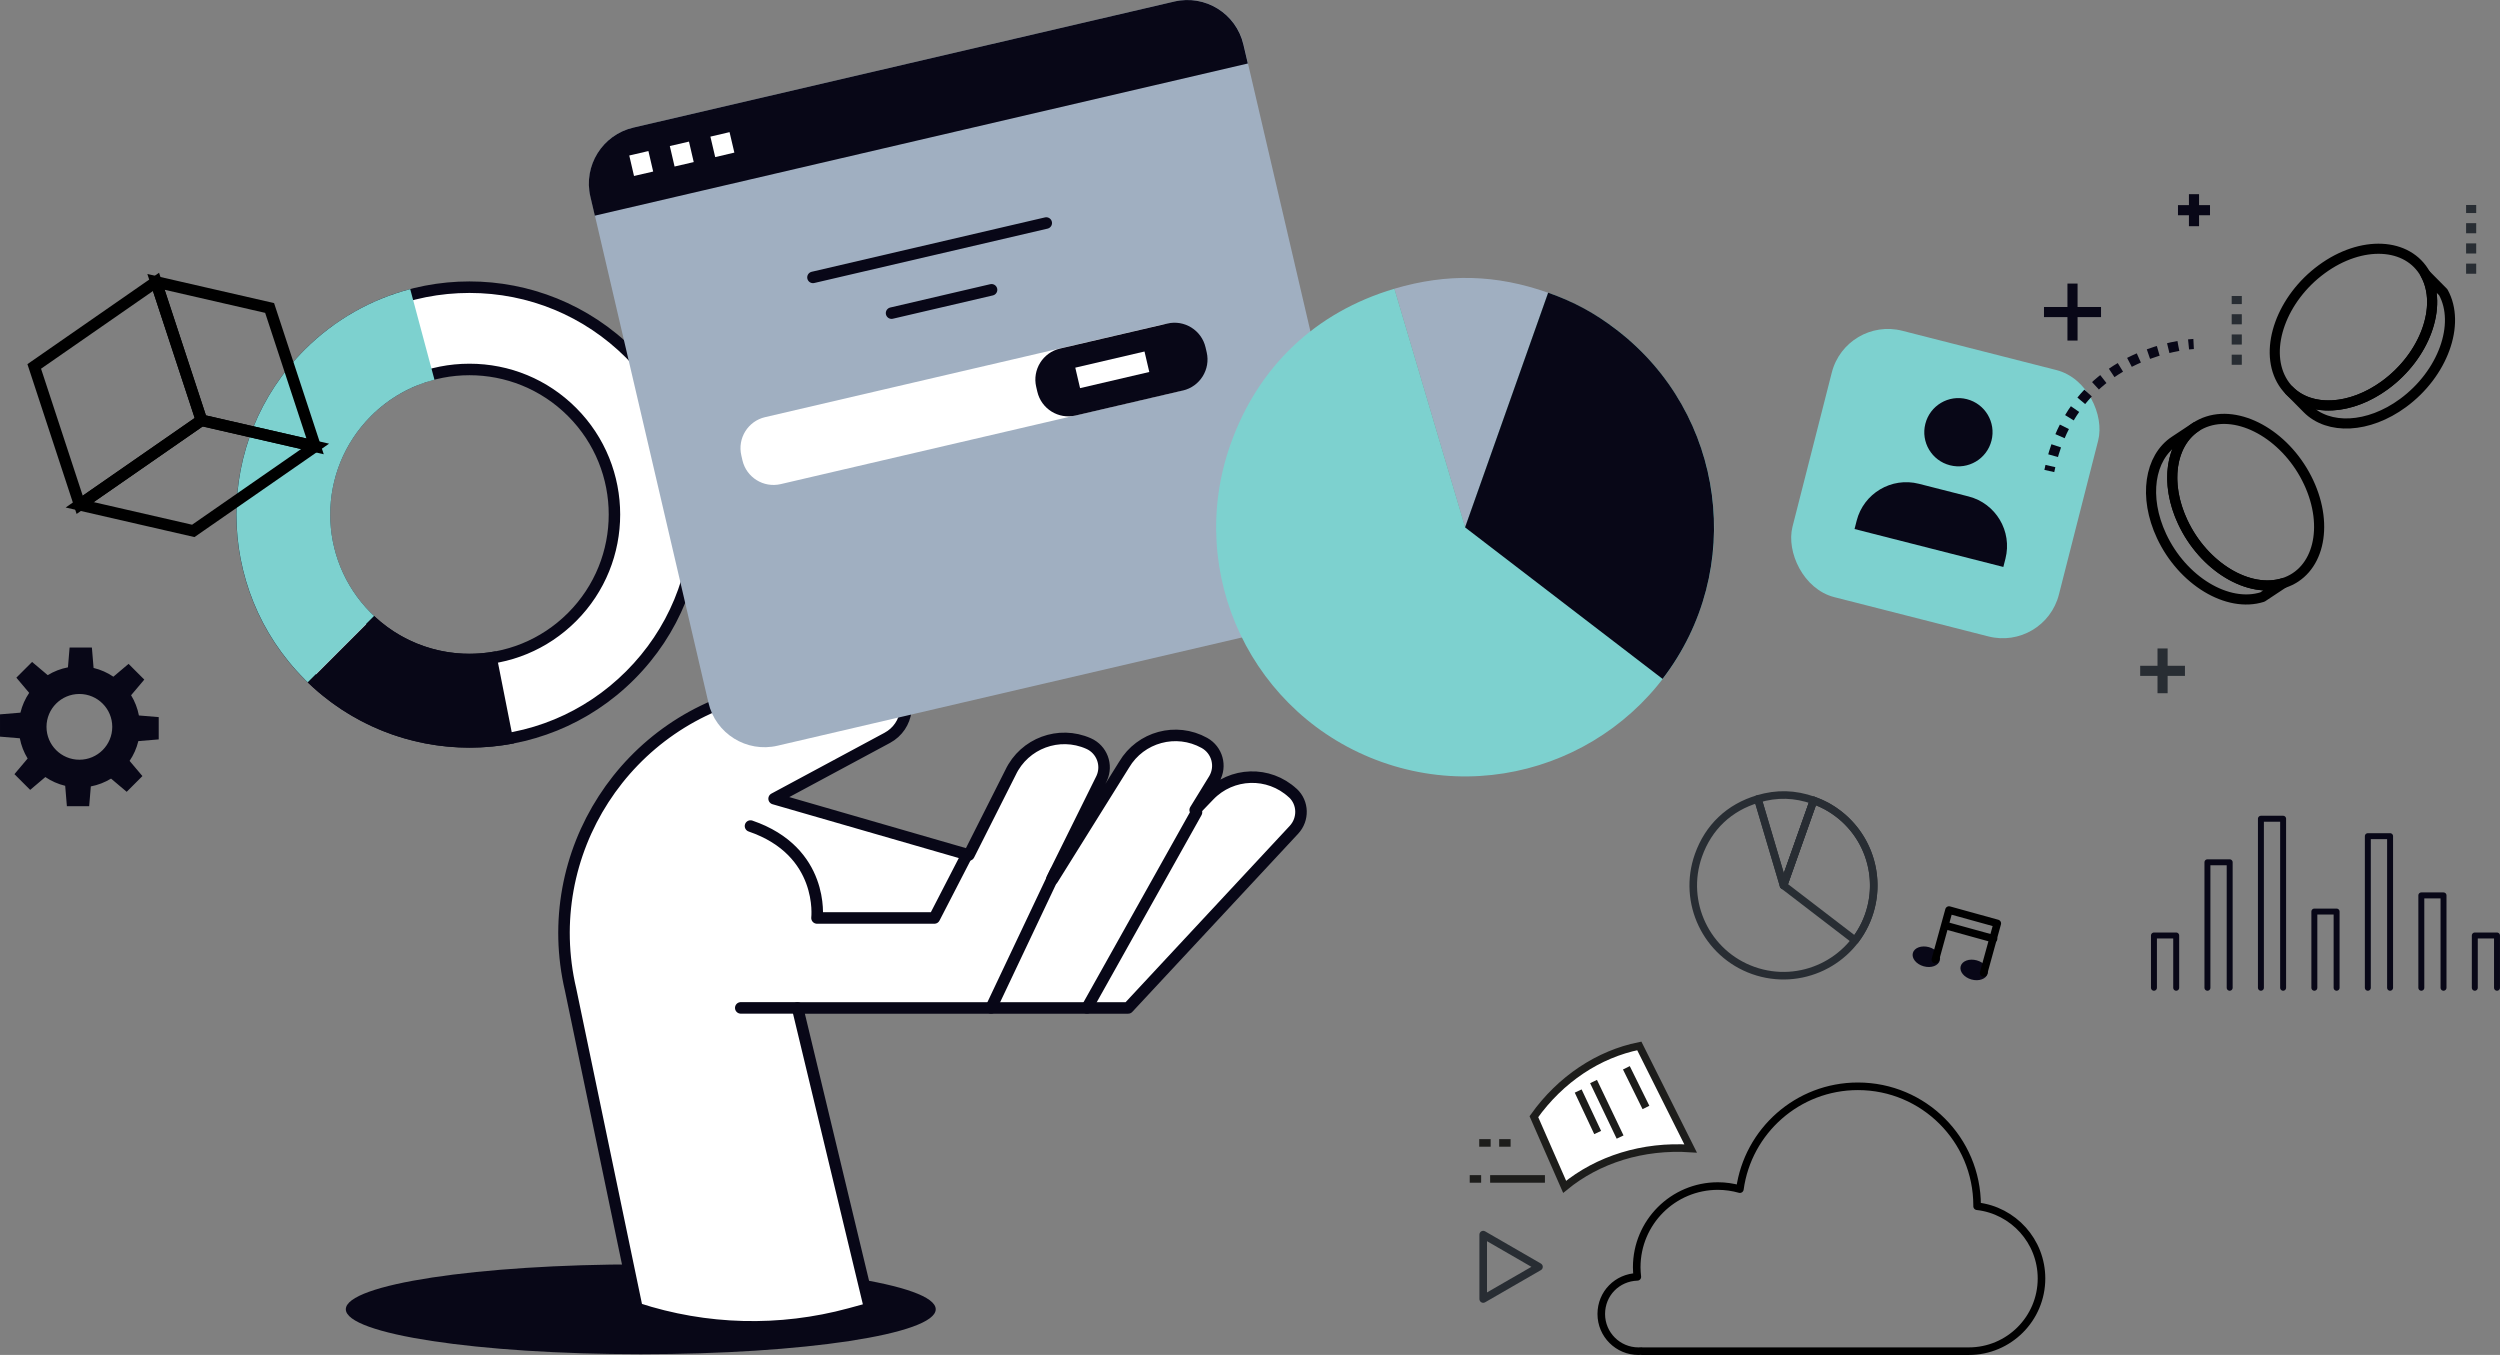 <?xml version="1.0" encoding="UTF-8"?>
<svg id="_レイヤー_2" data-name="レイヤー 2" xmlns="http://www.w3.org/2000/svg" viewBox="0 0 533.81 289.31">
  <rect x="0" y="0" width="533.81" height="289.31" fill="#808080" stroke="none"/>
  <defs>
    <style>
      .cls-1, .cls-2, .cls-3, .cls-4, .cls-5, .cls-6, .cls-7, .cls-8, .cls-9, .cls-10, .cls-11, .cls-12, .cls-13 {
        fill: none;
      }

      .cls-1, .cls-2, .cls-3, .cls-7, .cls-10, .cls-11 {
        stroke-width: 2.16px;
      }

      .cls-1, .cls-4, .cls-10 {
        stroke: #282d33;
      }

      .cls-2 {
        stroke-dasharray: 2.21 2.21;
      }

      .cls-2, .cls-14, .cls-5, .cls-7, .cls-11, .cls-13 {
        stroke: #080717;
      }

      .cls-2, .cls-8, .cls-10, .cls-11, .cls-15 {
        stroke-miterlimit: 10;
      }

      .cls-16 {
        fill: #080717;
      }

      .cls-3, .cls-14, .cls-4, .cls-5, .cls-9, .cls-13 {
        stroke-linejoin: round;
      }

      .cls-3, .cls-14, .cls-5, .cls-9, .cls-13 {
        stroke-linecap: round;
      }

      .cls-3, .cls-9, .cls-12 {
        stroke: #000;
      }

      .cls-14, .cls-17, .cls-15 {
        fill: #fff;
      }

      .cls-14, .cls-12, .cls-13 {
        stroke-width: 2.46px;
      }

      .cls-4, .cls-8, .cls-9, .cls-15 {
        stroke-width: 1.62px;
      }

      .cls-5 {
        stroke-width: 1.27px;
      }

      .cls-18 {
        isolation: isolate;
      }

      .cls-6 {
        stroke: #fff;
        stroke-width: 4.49px;
      }

      .cls-19 {
        fill: #7dd1cf;
      }

      .cls-8, .cls-15 {
        stroke: #1d1d1b;
      }

      .cls-10 {
        stroke-dasharray: 2.16 2.16;
      }

      .cls-20 {
        fill: #a0afc1;
      }
    </style>
  </defs>
  <g id="_レイヤー_1-2" data-name="レイヤー 1">
    <g>
      <g>
        <g>
          <path class="cls-17" d="M100.24,158.41c-12.97,0-25.16-5.05-34.33-14.22-18.93-18.93-18.93-49.72,0-68.65,9.17-9.17,21.36-14.22,34.33-14.22s25.16,5.05,34.33,14.22c18.93,18.93,18.93,49.72,0,68.65-9.17,9.17-21.36,14.22-34.33,14.22ZM100.24,78.9c-8.27,0-16.05,3.22-21.9,9.07-12.08,12.07-12.08,31.72,0,43.8,5.85,5.85,13.63,9.07,21.9,9.07s16.05-3.22,21.9-9.07c12.08-12.08,12.08-31.72,0-43.8-5.85-5.85-13.63-9.07-21.9-9.07Z"/>
          <path class="cls-16" d="M100.24,62.55c12.64,0,24.52,4.92,33.46,13.86,8.94,8.94,13.86,20.82,13.86,33.46s-4.92,24.52-13.86,33.46c-8.94,8.94-20.82,13.86-33.46,13.86s-24.52-4.92-33.46-13.86c-8.94-8.94-13.86-20.82-13.86-33.46s4.92-24.52,13.86-33.46c8.94-8.94,20.82-13.86,33.46-13.86M100.24,142.06c8.6,0,16.69-3.35,22.77-9.43,12.55-12.55,12.55-32.98,0-45.54-6.08-6.08-14.17-9.43-22.77-9.43-8.6,0-16.69,3.35-22.77,9.43-12.55,12.55-12.55,32.98,0,45.54,6.08,6.08,14.17,9.43,22.77,9.43M100.24,60.09c-12.74,0-25.48,4.86-35.2,14.58-19.44,19.44-19.44,50.95,0,70.39,9.72,9.72,22.46,14.58,35.2,14.58s25.48-4.86,35.19-14.58c19.44-19.44,19.44-50.95,0-70.39-9.72-9.72-22.46-14.58-35.19-14.58h0ZM100.24,139.6c-7.61,0-15.22-2.9-21.03-8.71-11.61-11.61-11.61-30.44,0-42.06,5.81-5.81,13.42-8.71,21.03-8.71,7.61,0,15.22,2.9,21.03,8.71,11.61,11.61,11.61,30.44,0,42.06-5.81,5.81-13.42,8.71-21.03,8.71h0Z"/>
        </g>
        <path class="cls-19" d="M65.05,145.06c.22.22.45.42.67.63l14.17-14.17c-.22-.21-.45-.42-.67-.63-11.61-11.61-11.61-30.44,0-42.06,3.89-3.89,8.59-6.47,13.55-7.75l-5.18-19.35c-8.25,2.16-16.06,6.47-22.53,12.93-19.44,19.44-19.44,50.95,0,70.39Z"/>
        <path class="cls-16" d="M109.42,157.12l-3.57-18.05c-9.05,1.73-18.75-.78-25.93-7.51l-14.17,14.17c12.09,11.63,28.6,15.97,43.99,13l-.32-1.61Z"/>
      </g>
      <path class="cls-16" d="M33.89,157.88v-4.76l-4.23-.35c-.3-1.56-.87-3.01-1.67-4.32l2.82-3.34-3.36-3.36-3.24,2.74c-1.27-.86-2.7-1.5-4.23-1.87l-.36-4.36h-4.76l-.35,4.23c-1.56.3-3.01.87-4.32,1.67l-3.34-2.82-3.36,3.36,2.74,3.24c-.86,1.27-1.5,2.7-1.87,4.23l-4.36.36v4.76l4.23.35c.3,1.56.87,3.01,1.67,4.32l-2.82,3.34,3.36,3.36,3.24-2.74c1.27.86,2.7,1.5,4.24,1.87l.36,4.36h4.76l.35-4.23c1.56-.3,3.01-.87,4.32-1.67l3.34,2.82,3.36-3.36-2.74-3.24c.86-1.27,1.5-2.7,1.87-4.23l4.36-.36ZM16.95,162.22c-3.88,0-7.02-3.14-7.02-7.02s3.14-7.02,7.02-7.02,7.02,3.14,7.02,7.02-3.14,7.02-7.02,7.02Z"/>
      <ellipse class="cls-16" cx="136.82" cy="279.56" rx="62.98" ry="9.59"/>
      <g>
        <path class="cls-14" d="M276.03,169.33c-5.11-4.73-13.05-4.48-17.85.53l-2.98,3.1,4.1-6.68c1.55-2.7.59-6.14-2.13-7.65-6.03-3.35-13.63-1.29-17.14,4.64l-15.25,24.45-.18-.05,10.64-21.49c1.3-2.83.03-6.17-2.81-7.42-6.31-2.79-13.69-.06-16.65,6.17l-8.89,17.63-41.6-12.02,24.16-12.99c4.57-2.46,5.42-8.65,1.67-12.25h0c0-1.82-1.46-3.02-3.25-2.67l-24.79,4.85c-29.36,5.75-48.08,34.73-41.24,63.85l14.18,68.05h0c14.71,4.82,30.5,5.22,45.44,1.16l4.26-1.16-15.42-64.16h70.58l35.41-38.04c2.08-2.23,2.01-5.76-.23-7.84Z"/>
        <line class="cls-13" x1="232.09" y1="215.21" x2="255.48" y2="173.45"/>
        <line class="cls-13" x1="211.62" y1="215.21" x2="225.37" y2="186.17"/>
        <path class="cls-13" d="M206.19,183.06l-6.68,12.95h-25.06s1.67-14.2-14.2-19.63"/>
        <line class="cls-13" x1="170.28" y1="215.21" x2="158.17" y2="215.21"/>
      </g>
      <g>
        <path class="cls-20" d="M149.09,12.02h118.62c6.78,0,12.28,5.5,12.28,12.28v110.96c0,6.78-5.5,12.28-12.28,12.28h-118.62c-6.78,0-12.28-5.5-12.28-12.28V24.29c0-6.78,5.5-12.28,12.28-12.28Z" transform="translate(-12.67 49.38) rotate(-13.12)"/>
        <path class="cls-16" d="M266.44,13.56l-.95-4.06c-1.54-6.6-8.14-10.71-14.74-9.17l-115.52,26.92c-6.6,1.54-10.71,8.14-9.17,14.74l.95,4.06L266.44,13.56Z"/>
        <path class="cls-17" d="M158.53,98.29l-.24-1.05c-.85-3.66,1.42-7.32,5.08-8.17l84.92-19.79c3.66-.85,7.32,1.42,8.17,5.08l.24,1.05c.85,3.66-1.42,7.32-5.08,8.17l-84.92,19.79c-3.66.85-7.32-1.42-8.17-5.08Z"/>
        <path class="cls-16" d="M227.69,71.56h23.53c3.75,0,6.8,3.04,6.8,6.8v1.08c0,3.75-3.05,6.8-6.8,6.8h-23.53c-3.75,0-6.8-3.04-6.8-6.8v-1.08c0-3.75,3.05-6.8,6.8-6.8Z" transform="translate(-11.66 56.42) rotate(-13.12)"/>
        <line class="cls-13" x1="190.37" y1="66.86" x2="211.72" y2="61.88"/>
        <line class="cls-13" x1="173.59" y1="59.23" x2="223.4" y2="47.62"/>
        <line class="cls-6" x1="230.11" y1="80.69" x2="244.89" y2="77.24"/>
        <line class="cls-6" x1="134.87" y1="35.39" x2="138.96" y2="34.44"/>
        <line class="cls-6" x1="143.53" y1="33.37" x2="147.62" y2="32.42"/>
        <line class="cls-6" x1="152.2" y1="31.36" x2="156.29" y2="30.4"/>
      </g>
      <g>
        <g>
          <path class="cls-20" d="M312.84,112.61l-15.11-50.96c11.26-3.33,21.78-3.06,32.84.86l-17.74,50.1Z"/>
          <path class="cls-19" d="M312.84,112.61l17.74-50.1c27.67,9.79,42.17,40.16,32.37,67.84-9.8,27.67-40.18,42.17-67.84,32.38-27.68-9.8-42.17-40.18-32.37-67.85,5.88-16.6,18.12-28.22,35-33.23l15.11,50.96Z"/>
        </g>
        <path class="cls-16" d="M312.83,112.61l42.17,32.35c17.87-23.29,13.47-56.66-9.81-74.53-4.66-3.58-9.09-5.97-14.62-7.93l-17.74,50.1Z"/>
      </g>
      <g class="cls-18">
        <polygon class="cls-12" points="17.01 107.79 43.02 89.74 67.28 95.31 41.27 113.36 17.01 107.79"/>
        <polygon class="cls-12" points="57.57 65.76 67.28 95.31 43.02 89.74 33.31 60.19 57.57 65.76"/>
        <polygon class="cls-12" points="33.31 60.19 43.02 89.74 17.01 107.79 7.31 78.24 33.31 60.19"/>
      </g>
    </g>
    <g>
      <g>
        <path class="cls-15" d="M334.09,253.42c-2.19-5-4.38-9.99-6.57-14.98,5.71-8.03,13.82-13.36,22.51-15.11,3.65,7.3,7.31,14.6,10.96,21.9-10.19-.68-19.79,2.35-26.9,8.19Z"/>
        <path class="cls-8" d="M347.27,228c1.39,2.82,2.78,5.65,4.18,8.47"/>
        <path class="cls-8" d="M340.26,230.93c1.89,3.95,3.78,7.9,5.67,11.86"/>
        <path class="cls-8" d="M336.98,232.96c1.39,2.95,2.77,5.91,4.16,8.86"/>
      </g>
      <line class="cls-8" x1="318.18" y1="251.73" x2="329.88" y2="251.73"/>
      <line class="cls-8" x1="313.82" y1="251.73" x2="316.26" y2="251.73"/>
      <line class="cls-8" x1="320.11" y1="244.04" x2="322.55" y2="244.04"/>
      <line class="cls-8" x1="315.85" y1="244.04" x2="318.29" y2="244.04"/>
      <path class="cls-9" d="M349.61,272.64c-.08-.68-.13-1.36-.13-2.05,0-9.58,7.76-17.34,17.34-17.34,1.62,0,3.19.24,4.69.66,1.7-12.4,12.33-21.96,25.2-21.96,14.06,0,25.45,11.4,25.45,25.44,0,.06,0,.11,0,.17,7.74.88,13.75,7.45,13.75,15.42,0,8.58-6.95,15.53-15.53,15.53h-69.85s0-.02-.01-.03c-.22.02-.44.03-.67.03-4.38,0-7.94-3.55-7.94-7.94s3.42-7.8,7.7-7.93Z"/>
      <g>
        <g>
          <path class="cls-4" d="M380.82,189.06l-5.48-18.47c4.08-1.21,7.89-1.11,11.91.31l-6.43,18.16Z"/>
          <path class="cls-4" d="M380.82,189.06l6.43-18.16c10.03,3.55,15.28,14.56,11.73,24.59-3.55,10.03-14.56,15.29-24.59,11.74-10.03-3.55-15.28-14.56-11.73-24.59,2.13-6.02,6.57-10.23,12.69-12.04l5.48,18.47Z"/>
        </g>
        <path class="cls-4" d="M380.82,189.06l15.29,11.73c6.48-8.44,4.88-20.54-3.56-27.01-1.69-1.3-3.29-2.16-5.3-2.87l-6.43,18.16Z"/>
      </g>
      <g>
        <path class="cls-16" d="M414.2,205.08c-.31,1.13-1.85,1.69-3.44,1.25-1.59-.44-2.63-1.71-2.32-2.84.31-1.13,1.85-1.69,3.44-1.25,1.59.44,2.63,1.71,2.32,2.84Z"/>
        <path class="cls-16" d="M424.41,207.9c-.31,1.13-1.85,1.69-3.44,1.25-1.59-.44-2.63-1.71-2.32-2.84.31-1.13,1.85-1.69,3.44-1.25,1.59.44,2.63,1.71,2.32,2.84Z"/>
        <polyline class="cls-9" points="413.24 204.91 416.16 194.32 426.47 197.17 423.55 207.76"/>
        <line class="cls-9" x1="415.92" y1="197.76" x2="425.67" y2="200.45"/>
      </g>
      <polygon class="cls-4" points="328.61 270.5 322.66 273.93 316.7 277.37 316.7 270.5 316.7 263.62 322.66 267.06 328.61 270.5"/>
      <rect class="cls-19" x="386.03" y="73.9" width="58.7" height="58.7" rx="12.37" ry="12.37" transform="translate(38.37 -99.39) rotate(14.3)"/>
      <g>
        <path class="cls-16" d="M427.76,121.06s.3-1.16.45-1.77c1.49-5.85-2.04-11.8-7.89-13.29-1.93-.49-8.66-2.21-10.59-2.7-5.85-1.49-11.8,2.04-13.29,7.89-.15.6-.45,1.77-.45,1.77l31.78,8.1Z"/>
        <path class="cls-16" d="M425.23,94.09c-.99,3.9-4.96,6.26-8.86,5.26-3.9-.99-6.26-4.96-5.26-8.86.99-3.9,4.96-6.26,8.86-5.26,3.9.99,6.26,4.96,5.26,8.86Z"/>
      </g>
      <line class="cls-10" x1="477.6" y1="77.89" x2="477.6" y2="63.2"/>
      <line class="cls-10" x1="527.65" y1="58.45" x2="527.65" y2="43.77"/>
      <g>
        <path class="cls-3" d="M468.87,91.16l-4.52,2.99c-5.37,3.55-6.71,11.97-2.8,20.32,4.47,9.54,14.11,15.36,21.53,13.01l4.52-2.99c-7.42,2.35-17.06-3.47-21.52-13.01-3.91-8.34-2.57-16.77,2.8-20.32Z"/>
        <path class="cls-3" d="M487.6,124.49c7.42-2.35,9.81-11.99,5.34-21.52-4.47-9.54-14.11-15.36-21.52-13.01-7.42,2.35-9.81,11.99-5.34,21.52,4.47,9.54,14.11,15.36,21.52,13.01Z"/>
      </g>
      <g>
        <path class="cls-3" d="M488.83,83.39l3.81,3.85c4.52,4.58,13.05,4.26,20.47-1.19,8.49-6.23,12.34-16.82,8.59-23.64l-3.81-3.85c3.74,6.82-.1,17.4-8.59,23.64-7.43,5.45-15.95,5.77-20.47,1.19Z"/>
        <path class="cls-3" d="M517.89,58.56c-3.75-6.82-13.66-7.3-22.15-1.07-8.49,6.23-12.34,16.82-8.59,23.64,3.75,6.82,13.66,7.3,22.15,1.07,8.49-6.23,12.34-16.82,8.59-23.64Z"/>
      </g>
      <g>
        <line class="cls-7" x1="468.47" y1="41.46" x2="468.47" y2="48.3"/>
        <line class="cls-7" x1="465.05" y1="44.88" x2="471.89" y2="44.88"/>
      </g>
      <g>
        <line class="cls-7" x1="442.53" y1="60.55" x2="442.53" y2="72.72"/>
        <line class="cls-7" x1="436.44" y1="66.63" x2="448.62" y2="66.63"/>
      </g>
      <g>
        <path class="cls-11" d="M468.39,73.45s-.39.02-1.08.09"/>
        <path class="cls-2" d="M465.13,73.87c-6.82,1.24-22.33,6.07-27.06,24.57"/>
        <path class="cls-11" d="M437.81,99.51c-.08.35-.15.7-.23,1.06"/>
      </g>
      <g>
        <line class="cls-1" x1="456.98" y1="143.24" x2="466.54" y2="143.24"/>
        <line class="cls-1" x1="461.76" y1="148.02" x2="461.76" y2="138.46"/>
      </g>
      <g>
        <polyline class="cls-5" points="459.92 210.91 459.92 199.75 464.67 199.75 464.67 210.91"/>
        <polyline class="cls-5" points="471.34 210.91 471.34 184.12 476.09 184.12 476.09 210.91"/>
        <polyline class="cls-5" points="482.76 210.91 482.76 174.82 487.5 174.82 487.5 210.91"/>
        <polyline class="cls-5" points="494.17 210.91 494.17 194.64 498.92 194.64 498.92 210.91"/>
        <polyline class="cls-5" points="505.59 210.91 505.59 178.54 510.34 178.54 510.34 210.91"/>
        <polyline class="cls-5" points="517.01 210.91 517.01 191.19 521.75 191.19 521.75 210.91"/>
        <polyline class="cls-5" points="528.43 210.91 528.43 199.75 533.17 199.75 533.17 210.91"/>
      </g>
    </g>
  </g>
</svg>